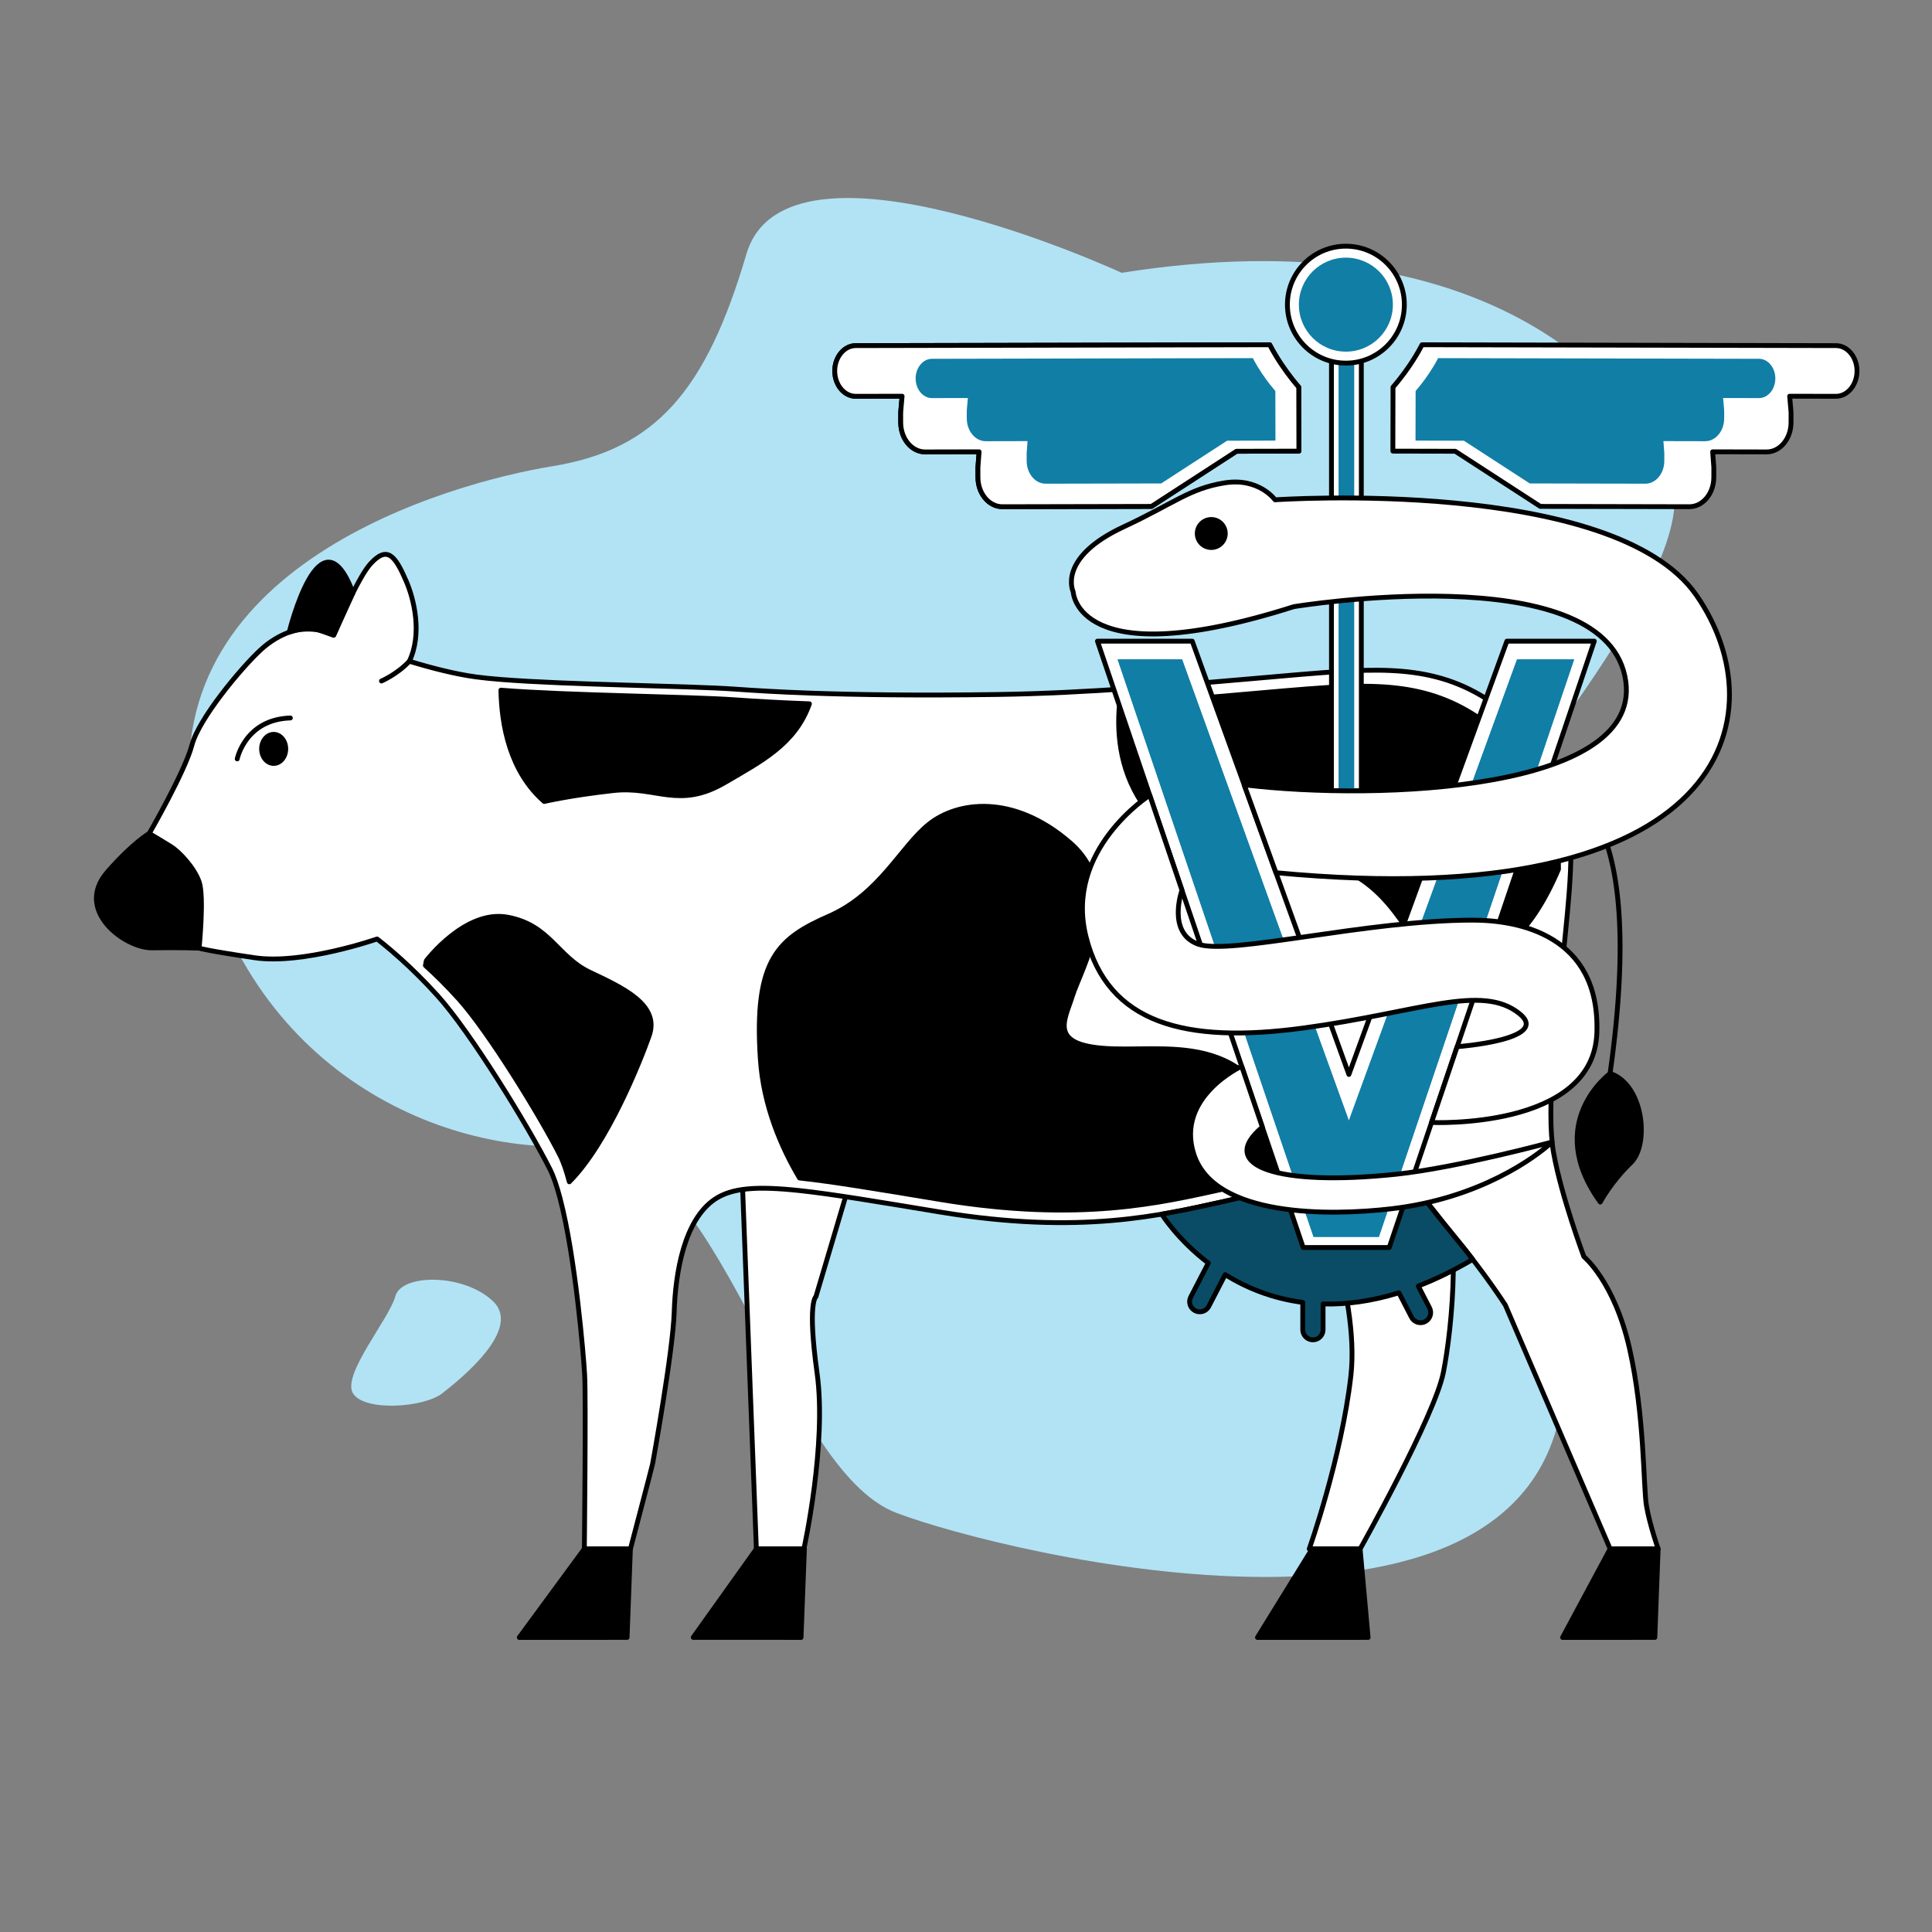 <?xml version="1.0" encoding="UTF-8" standalone="no"?>
<!DOCTYPE svg PUBLIC "-//W3C//DTD SVG 1.1//EN" "http://www.w3.org/Graphics/SVG/1.1/DTD/svg11.dtd">
<svg width="100%" height="100%" viewBox="0 0 400 400" version="1.1" xmlns="http://www.w3.org/2000/svg" xmlns:xlink="http://www.w3.org/1999/xlink" xml:space="preserve" xmlns:serif="http://www.serif.com/" style="fill-rule:evenodd;clip-rule:evenodd;stroke-linecap:round;stroke-linejoin:round;stroke-miterlimit:4.755;">
    <rect x="0" y="0" width="400" height="400" fill="#808080" stroke="none"/>
    <rect id="app-icon" serif:id="app icon" x="0" y="0" width="400" height="400" style="fill:none;"/>
    <g id="app-icon1" serif:id="app icon">
        <g id="Layer-3" serif:id="Layer 3">
            <g transform="matrix(1,0,0,1,232.229,316.823)">
                <path d="M0,-260.34C0,-260.34 -69.395,-292.458 -77.708,-264.183C-86.021,-235.908 -96.528,-223.771 -117.801,-220.307C-139.074,-216.843 -201.065,-199.599 -192.237,-147.503C-183.41,-95.406 -140.727,-77.541 -112.115,-79.62C-83.503,-81.698 -70.805,-12.757 -46.632,-3.593C-24.105,4.948 87.468,32.118 91.549,-30.23C95.631,-92.578 58.908,-117.952 64.122,-129.662C69.337,-141.373 120.805,-197.836 113.829,-217.384C106.853,-236.933 75.738,-272.337 0,-260.34" style="fill:rgb(177,227,245);fill-rule:nonzero;"/>
            </g>
            <g transform="matrix(-0.9,0.437,0.437,0.9,100.504,283.282)">
                <path d="M10.251,-21.555C13.462,-17.877 27.293,-11.808 26.926,-7.341C26.56,-2.876 15.045,1.798 10.251,0.757C5.456,-0.284 -10.399,-3.918 -7.475,-11.772C-4.549,-19.625 7.058,-25.211 10.251,-21.555" style="fill:rgb(177,227,245);fill-rule:nonzero;"/>
            </g>
            <g transform="matrix(1,0,0,1,271.064,306.101)">
                <path d="M0,-63.403C0,-63.403 10.592,-38.338 8.614,-21.19C6.636,-4.043 0,14.581 0,14.581L10.536,14.585C10.536,14.585 25.973,-12.877 27.778,-21.978C29.583,-31.079 31.894,-53.932 26.413,-64.93C20.933,-75.928 12.848,-77.988 7.269,-75.072C1.691,-72.156 0,-63.403 0,-63.403Z" style="fill:white;fill-rule:nonzero;stroke:black;stroke-width:1px;"/>
            </g>
            <g transform="matrix(1,0,0,1,153.758,313.384)">
                <path d="M0,-67.102L2.838,7.301L12.682,7.301C12.682,7.301 17.456,-14.337 15.411,-29.09C13.366,-43.843 15.167,-44.91 15.167,-44.91L22.108,-68.292C22.108,-68.292 4.666,-74.403 0,-67.102Z" style="fill:white;fill-rule:nonzero;stroke:black;stroke-width:1px;"/>
            </g>
            <g transform="matrix(1,0,0,1,30.903,193.511)">
                <path d="M0,-20.955C0,-20.955 -3.305,-19.092 -8.628,-13.02C-15.678,-4.98 -4.929,2.844 0.608,2.735C5.954,2.631 10.317,2.795 10.317,2.795C10.317,2.795 20.279,-13.982 17.817,-16.444C15.355,-18.906 5.65,-23.799 0,-20.955Z" style="fill-rule:nonzero;stroke:black;stroke-width:1px;stroke-miterlimit:10;"/>
            </g>
            <g transform="matrix(1,0,0,1,343.307,112.916)">
                <path d="M0,207.77L-9.945,207.77L-31.633,157.3C-31.633,157.3 -35.883,150.66 -42.303,142.94C-48.733,135.21 -51.503,130.08 -57.033,129.15C-60.513,128.57 -67.942,130.34 -76.033,132.4C-80.813,133.63 -85.823,134.94 -90.383,135.94C-102.672,138.61 -119.543,142.84 -148.633,138.03C-161.412,135.92 -170.773,134.33 -177.773,133.58C-186.712,132.62 -191.823,133.02 -195.343,135.4C-201.623,139.65 -203.472,150.5 -203.722,158.71C-203.972,166.91 -208.123,189.74 -208.182,190.1C-208.232,190.47 -212.783,207.77 -212.783,207.77L-222.323,207.77C-222.323,207.77 -221.982,176.46 -222.263,171.68C-222.482,167.71 -224.202,147.13 -227.363,135.15C-228.003,132.71 -228.702,130.62 -229.472,129.11C-233.982,120.18 -245.912,100.74 -252.732,93.21C-255.553,90.09 -258.182,87.54 -260.303,85.63C-263.293,82.93 -265.242,81.49 -265.242,81.49C-265.242,81.49 -280.622,86.86 -290.622,85.37C-300.622,83.89 -302.083,83.39 -302.083,83.39C-302.083,83.39 -300.992,72.69 -302.083,69.63C-303.182,66.57 -306.293,63.36 -307.952,62.33C-309.612,61.3 -312.403,59.64 -312.403,59.64C-312.403,59.64 -305.013,46.83 -303.573,41.35C-302.133,35.87 -293.523,25.54 -289.472,21.75C-285.432,17.95 -280.482,16.6 -277.583,17.44C-277.003,17.61 -275.833,18.04 -274.232,18.62C-272.073,13.52 -268.753,6.15 -266.563,3.77C-263.102,0 -261.503,2.13 -259.242,7.32C-257.533,11.24 -255.883,18.35 -258.553,23.99C-253.843,25.42 -248.952,26.67 -244.773,27.23C-243.303,27.43 -241.563,27.6 -239.602,27.76C-225.533,28.89 -200.623,29.07 -190.972,29.77C-186.793,30.07 -181.783,30.36 -175.722,30.58C-165.873,30.93 -153.243,31.11 -136.833,30.87C-127.593,30.74 -118.093,30.24 -108.972,29.61C-91.912,28.43 -76.202,26.77 -66.182,26.12C-50.803,25.12 -40.033,26.35 -28.162,37.61C-20.212,45.15 -18.063,53.36 -18.073,63.72C-18.083,68.84 -18.613,74.47 -19.253,80.82C-21.153,100 -23.263,116.81 -21.643,125.82C-20.033,134.84 -15.383,147.26 -15.383,147.26C-15.383,147.26 -9.073,152.4 -5.932,166.28C-2.793,180.16 -3.083,195 -2.422,198.86C-1.773,202.71 0,207.77 0,207.77Z" style="fill:white;fill-rule:nonzero;stroke:black;stroke-width:1px;"/>
            </g>
            <g transform="matrix(1,0,0,1,59.879,105.168)">
                <path d="M0,25.719C0,25.719 6.397,-0.508 13.196,17.568L9.26,26.227C9.26,26.227 4.894,24.031 0,25.719Z" style="fill-rule:nonzero;stroke:black;stroke-width:1px;stroke-miterlimit:10;"/>
            </g>
            <g transform="matrix(1,0,0,1,50.307,151.667)">
                <path d="M0,11.362C0,11.362 -0.26,8.952 0.55,6.282C0.99,4.832 1.75,3.312 3.04,2.072L3.05,2.072C4.93,0.242 7.95,-0.978 12.75,-0.538C12.477,-1.031 14.399,12.393 0,11.362" style="fill:none;fill-rule:nonzero;"/>
            </g>
            <g transform="matrix(1,0,0,1,134.403,218.49)">
                <path d="M0,-4.034C-1.872,1.248 -8.647,18.342 -16.533,26.193C-17.112,23.986 -17.745,22.096 -18.442,20.73C-22.521,12.653 -33.311,-4.929 -39.479,-11.74C-42.03,-14.562 -44.409,-16.868 -46.326,-18.596C-46.218,-19.238 -46.145,-19.573 -46.145,-19.573C-46.145,-19.573 -38.105,-30.227 -29.322,-28.599C-20.549,-26.971 -19.066,-20.423 -12.319,-17.212C-5.571,-14.001 2.297,-10.51 0,-4.034" style="fill-rule:nonzero;"/>
            </g>
            <g transform="matrix(1,0,0,1,134.403,218.49)">
                <path d="M0,-4.034C-1.872,1.248 -8.647,18.342 -16.533,26.193C-17.112,23.986 -17.745,22.096 -18.442,20.73C-22.521,12.653 -33.311,-4.929 -39.479,-11.74C-42.03,-14.562 -44.409,-16.868 -46.326,-18.596C-46.218,-19.238 -46.145,-19.573 -46.145,-19.573C-46.145,-19.573 -38.105,-30.227 -29.322,-28.599C-20.549,-26.971 -19.066,-20.423 -12.319,-17.212C-5.571,-14.001 2.297,-10.51 0,-4.034Z" style="fill:none;fill-rule:nonzero;stroke:black;stroke-width:1px;stroke-miterlimit:10;"/>
            </g>
            <g transform="matrix(1,0,0,1,267.275,174.675)">
                <path d="M0,68.04C-4.78,69.27 -9.79,70.58 -14.35,71.58C-26.64,74.25 -43.51,78.48 -72.6,73.67C-85.38,71.56 -94.74,69.97 -101.74,69.22C-105.49,62.91 -109.22,54.34 -109.86,44.53C-111.23,23.81 -106.06,19.59 -95.58,14.98C-85.1,10.36 -80.77,0.62 -74.95,-4.03C-69.13,-8.69 -57.58,-10.44 -45.77,-0.24C-33.96,9.96 -43.64,26.31 -45.22,31.46C-46.8,36.61 -50.66,42.05 -36.73,42.47C-23.36,42.88 -4.62,38.51 0,68.04Z" style="fill-rule:nonzero;stroke:black;stroke-width:1px;stroke-miterlimit:10;"/>
            </g>
            <g transform="matrix(1,0,0,1,167.585,164.841)">
                <path d="M0,-19.13C-2.96,-10.74 -10.08,-7.19 -17.39,-2.89C-27.09,2.82 -31.64,-2.17 -40.62,-1.16C-49.6,-0.16 -54.91,1.1 -54.91,1.1C-62.06,-5.14 -63.75,-14.8 -63.88,-21.95C-49.81,-20.82 -24.9,-20.64 -15.25,-19.94C-11.07,-19.64 -6.06,-19.35 0,-19.13Z" style="fill-rule:nonzero;stroke:black;stroke-width:1px;stroke-miterlimit:10;"/>
            </g>
            <g transform="matrix(1,0,0,1,322.673,168.005)">
                <path d="M0,11.95C-11.35,38.6 -26.13,31.52 -33.24,21.69C-40.66,11.43 -49.16,9.28 -56.86,11.82C-64.56,14.35 -74.09,14.44 -85.28,-0.39C-90.69,-7.56 -91.5,-15.69 -90.9,-22.16C-73.84,-23.34 -58.13,-25 -48.11,-25.65C-32.73,-26.65 -21.96,-25.42 -10.09,-14.16C-2.14,-6.62 0.01,1.59 0,11.95Z" style="fill-rule:nonzero;stroke:black;stroke-width:1px;stroke-miterlimit:10;"/>
            </g>
            <g transform="matrix(0.165,0.986,0.986,-0.165,359.898,179.254)">
                <path d="M-21.498,-33.284C-21.498,-33.284 -16.723,-15.999 38.013,-33.284" style="fill:none;fill-rule:nonzero;stroke:black;stroke-width:1px;"/>
            </g>
            <g transform="matrix(1,0,0,1,333.363,248.874)">
                <path d="M0,-26.624C0,-26.624 -13.915,-16.463 -2.041,0C-2.041,0 0.122,-4.131 4.302,-8.164C8.148,-11.875 6.95,-24.303 0,-26.624Z" style="fill-rule:nonzero;stroke:black;stroke-width:1px;stroke-miterlimit:10;"/>
            </g>
            <g transform="matrix(1,0,0,1,293.638,252.629)">
                <path d="M0,13.629C3.578,12.245 7.335,10.434 11.277,8.117C10.097,6.577 8.787,4.927 7.367,3.227C0.937,-4.503 -1.833,-9.633 -7.363,-10.563C-10.843,-11.143 -18.273,-9.373 -26.363,-7.313C-31.143,-6.083 -36.153,-4.773 -40.713,-3.773C-44.373,-2.973 -48.443,-2.043 -53.113,-1.253C-53.113,-1.253 -49.904,3.955 -43.471,8.862L-47.108,15.902C-47.641,16.934 -47.236,18.204 -46.204,18.737C-45.171,19.27 -43.902,18.866 -43.369,17.833L-39.978,11.27C-35.683,13.931 -30.33,16.189 -23.918,17.02L-23.918,22.668C-23.918,23.83 -22.976,24.772 -21.814,24.772C-20.652,24.772 -19.709,23.83 -19.709,22.668L-19.709,17.345C-14.981,17.469 -9.75,16.809 -4.013,15.03L-1.405,20.085C-0.872,21.118 0.397,21.524 1.43,20.991C2.462,20.458 2.868,19.189 2.335,18.156L0,13.629Z" style="fill:rgb(10,76,101);fill-rule:nonzero;stroke:black;stroke-width:1px;stroke-miterlimit:10;"/>
            </g>
            <g transform="matrix(-0.592,0.806,0.806,0.592,125.237,336.863)">
                <path d="M-10.516,-13.008L12.233,-13.008L-0.989,4.978L-16.167,-5.321L-10.516,-13.008Z" style="fill-rule:nonzero;stroke:black;stroke-width:1px;stroke-miterlimit:10;"/>
            </g>
            <g transform="matrix(-0.581,0.814,0.814,0.581,161.589,336.442)">
                <path d="M-9.931,-13.213L12.58,-13.213L-0.38,4.963L-15.704,-5.116L-9.931,-13.213Z" style="fill-rule:nonzero;stroke:black;stroke-width:1px;stroke-miterlimit:10;"/>
            </g>
            <g transform="matrix(-0.525,0.851,0.851,0.525,279.672,334.542)">
                <path d="M-7.581,-14.1L13.959,-14.1L1.925,5.398L-12.804,-5.637L-7.581,-14.1Z" style="fill-rule:nonzero;stroke:black;stroke-width:1px;stroke-miterlimit:10;"/>
            </g>
            <g transform="matrix(-0.473,0.881,0.881,0.473,341.507,334.144)">
                <path d="M-8.001,-13.545L12.806,-13.545L3.765,3.282L-12.708,-4.784L-8.001,-13.545Z" style="fill-rule:nonzero;stroke:black;stroke-width:1px;stroke-miterlimit:10;"/>
            </g>
            <g transform="matrix(-0.816,0.578,0.578,0.816,80.691,142.29)">
                <path d="M-6.428,-2.046C-2.792,-1.299 0.651,-2.046 0.651,-2.046" style="fill:rgb(102,9,45);fill-rule:nonzero;stroke:black;stroke-width:1px;stroke-miterlimit:10;"/>
            </g>
            <g transform="matrix(0.792,-0.61,-0.61,-0.792,52.844,159.601)">
                <path d="M-1.444,4.241C-1.444,4.241 4.86,9.705 12.45,4.241" style="fill:none;fill-rule:nonzero;stroke:black;stroke-width:1px;"/>
            </g>
            <g transform="matrix(1,0,0,1,177.193,94.244)">
                <path d="M0,-12.193L9.577,-12.213L9.308,-9.15C9.292,-8.973 9.287,-8.791 9.288,-8.609L9.291,-6.752C9.298,-3.397 11.572,-0.673 14.359,-0.679L25.518,-0.702L25.291,2.319C25.28,2.459 25.277,2.598 25.277,2.74L25.281,4.593C25.288,7.947 27.56,10.672 30.345,10.666L61.208,10.601L78.809,-0.814L91.725,-0.841L91.697,-14.089C91.335,-14.506 90.869,-15.059 90.342,-15.727C89.016,-17.405 87.212,-19.92 85.687,-22.865L-0.022,-22.686C-1.18,-22.684 -2.27,-22.133 -3.091,-21.137C-3.919,-20.138 -4.371,-18.823 -4.369,-17.429C-4.363,-14.537 -2.403,-12.188 0,-12.193Z" style="fill:white;fill-rule:nonzero;stroke:black;stroke-width:1px;"/>
            </g>
            <g transform="matrix(1,0,0,1,177.193,94.244)">
                <path d="M0,-12.193L9.577,-12.213L9.308,-9.15C9.292,-8.973 9.287,-8.791 9.288,-8.609L9.291,-6.752C9.298,-3.397 11.572,-0.673 14.359,-0.679L25.518,-0.702L25.291,2.319C25.28,2.459 25.277,2.598 25.277,2.74L25.281,4.593C25.288,7.947 27.56,10.672 30.345,10.666L61.208,10.601L78.809,-0.814L91.725,-0.841L91.697,-14.089C91.335,-14.506 90.869,-15.059 90.342,-15.727C89.016,-17.405 87.212,-19.92 85.687,-22.865L-0.022,-22.686C-1.18,-22.684 -2.27,-22.133 -3.091,-21.137C-3.919,-20.138 -4.371,-18.823 -4.369,-17.429C-4.363,-14.537 -2.403,-12.188 0,-12.193Z" style="fill:white;fill-rule:nonzero;stroke:black;stroke-width:1px;"/>
            </g>
            <g transform="matrix(1,0,0,1,192.96,91.874)">
                <path d="M0,-9.453L7.425,-9.469L7.216,-7.094C7.204,-6.957 7.2,-6.816 7.2,-6.675L7.203,-5.235C7.209,-2.634 8.971,-0.522 11.132,-0.527L19.783,-0.545L19.606,1.797C19.598,1.906 19.596,2.013 19.596,2.124L19.599,3.56C19.605,6.16 21.366,8.273 23.525,8.268L47.451,8.218L61.096,-0.631L71.109,-0.652L71.087,-10.923C70.806,-11.246 70.445,-11.675 70.037,-12.193C69.009,-13.494 67.61,-15.443 66.428,-17.726L-0.017,-17.588C-0.915,-17.586 -1.76,-17.159 -2.397,-16.387C-3.038,-15.612 -3.389,-14.593 -3.387,-13.512C-3.382,-11.27 -1.863,-9.449 0,-9.453" style="fill:rgb(17,126,166);fill-rule:nonzero;"/>
            </g>
            <g transform="matrix(1,0,0,1,380.105,94.244)">
                <path d="M0,-12.193L-9.577,-12.213L-9.308,-9.15C-9.292,-8.973 -9.287,-8.791 -9.288,-8.609L-9.291,-6.752C-9.298,-3.397 -11.572,-0.673 -14.359,-0.679L-25.518,-0.702L-25.291,2.319C-25.28,2.459 -25.277,2.598 -25.277,2.74L-25.281,4.593C-25.288,7.947 -27.56,10.672 -30.345,10.666L-61.208,10.601L-78.809,-0.814L-91.725,-0.841L-91.697,-14.089C-91.335,-14.506 -90.869,-15.059 -90.342,-15.727C-89.016,-17.405 -87.212,-19.92 -85.687,-22.865L0.022,-22.686C1.18,-22.684 2.27,-22.133 3.091,-21.137C3.919,-20.138 4.371,-18.823 4.369,-17.429C4.363,-14.537 2.403,-12.188 0,-12.193Z" style="fill:white;fill-rule:nonzero;stroke:black;stroke-width:1px;"/>
            </g>
            <g transform="matrix(1,0,0,1,364.175,91.874)">
                <path d="M0,-9.453L-7.425,-9.469L-7.216,-7.094C-7.204,-6.957 -7.2,-6.816 -7.2,-6.675L-7.203,-5.235C-7.209,-2.634 -8.971,-0.522 -11.132,-0.527L-19.783,-0.545L-19.606,1.797C-19.598,1.906 -19.596,2.013 -19.596,2.124L-19.599,3.56C-19.605,6.16 -21.366,8.273 -23.525,8.268L-47.451,8.218L-61.096,-0.631L-71.109,-0.652L-71.087,-10.923C-70.806,-11.246 -70.445,-11.675 -70.037,-12.193C-69.009,-13.494 -67.61,-15.443 -66.428,-17.726L0.017,-17.588C0.915,-17.586 1.76,-17.159 2.397,-16.387C3.038,-15.612 3.389,-14.593 3.387,-13.512C3.382,-11.27 1.863,-9.449 0,-9.453" style="fill:rgb(17,126,166);fill-rule:nonzero;"/>
            </g>
            <g transform="matrix(-1,0,0,1,557.515,-179.087)">
                <rect x="275.667" y="236.273" width="6.181" height="106.541" style="fill:white;stroke:black;stroke-width:1px;"/>
            </g>
            <g transform="matrix(-1,0,0,1,557.514,-179.087)">
                <rect x="277.139" y="236.273" width="3.236" height="106.541" style="fill:rgb(17,126,166);"/>
            </g>
            <g transform="matrix(0,-1,-1,0,278.649,50.97)">
                <path d="M-12.105,-12.105C-18.79,-12.105 -24.209,-6.685 -24.209,0.001C-24.209,6.685 -18.79,12.105 -12.105,12.105C-5.42,12.105 0.001,6.685 0.001,0.001C0.001,-6.685 -5.42,-12.105 -12.105,-12.105" style="fill:white;fill-rule:nonzero;"/>
            </g>
            <g transform="matrix(0,-1,-1,0,278.649,50.97)">
                <ellipse cx="-12.104" cy="0" rx="12.105" ry="12.105" style="fill:none;stroke:black;stroke-width:1px;"/>
            </g>
            <g transform="matrix(0,-1,-1,0,278.649,53.343)">
                <path d="M-9.731,-9.731C-15.105,-9.731 -19.462,-5.374 -19.462,0C-19.462,5.375 -15.105,9.731 -9.731,9.731C-4.357,9.731 0,5.375 0,0C0,-5.374 -4.357,-9.731 -9.731,-9.731" style="fill:rgb(17,126,166);fill-rule:nonzero;"/>
            </g>
            <g transform="matrix(1,0,0,1,330.081,258.283)">
                <path d="M0,-125.54L-42.454,0L-60.272,0L-102.864,-125.54L-83.238,-125.54L-50.806,-35.826L-18.096,-125.54L0,-125.54Z" style="fill:white;fill-rule:nonzero;stroke:black;stroke-width:1px;"/>
            </g>
            <g transform="matrix(1,0,0,1,314.089,256.076)">
                <path d="M0,-119.54L-34.82,-24.04L-69.35,-119.54L-82.69,-119.54L-42.13,0L-28.61,0L11.81,-119.54L0,-119.54Z" style="fill:rgb(17,126,166);fill-rule:nonzero;"/>
            </g>
            <g transform="matrix(1,0,0,1,325.899,256.076)">
                <path d="M0,-119.54L-40.42,0L-53.94,0L-94.5,-119.54L-81.16,-119.54L-46.63,-24.04L-11.81,-119.54L0,-119.54Z" style="fill:rgb(17,126,166);fill-rule:nonzero;"/>
            </g>
            <g transform="matrix(1,0,0,1,264.173,107.608)">
                <path d="M0,73.076C94.236,82.021 104.128,40.126 87.02,15.591C69.911,-8.945 -0.186,-4.13 -0.186,-4.13C-0.186,-4.13 -3.519,-8.772 -10.621,-7.636C-17.944,-6.465 -21.084,-3.396 -31.544,1.476C-45.388,7.925 -41.986,14.902 -41.986,14.902C-41.986,14.902 -41.341,32.329 3.705,17.993C3.705,17.993 67.112,7.516 72.253,32.436C77.142,56.133 21.174,58.246 -6.577,54.881L0,73.076Z" style="fill:white;fill-rule:nonzero;stroke:black;stroke-width:1px;"/>
            </g>
            <g transform="matrix(1,0,0,1,238.04,233.938)">
                <path d="M0,-69.293C0,-69.293 -17.704,-58.018 -13.193,-40.013C-8.681,-22.008 7.33,-17.782 31.845,-21.102C55.755,-24.339 68.748,-30.401 76.571,-24.054C83.198,-18.678 63.647,-17.233 63.647,-17.233L58.34,-1.54C58.34,-1.54 91.937,0 92.576,-20.178C93.214,-40.357 76.329,-43.445 66.818,-43.435C44.864,-43.412 16.586,-36.113 10.036,-38.457C3.485,-40.802 6.673,-49.626 6.673,-49.626L0,-69.293Z" style="fill:white;fill-rule:nonzero;stroke:black;stroke-width:1px;"/>
            </g>
            <g transform="matrix(1,0,0,1,261.353,239.478)">
                <path d="M0,-6.12C-9.58,1.919 3.257,6.197 27.619,3.641C40.35,2.305 59.997,-3.039 59.997,-3.039C56.611,0.082 45.093,8.653 26.664,10.79C14.048,12.253 -9.974,12.609 -14.188,-0.525C-17.995,-12.39 -4.278,-18.729 -4.278,-18.729L0,-6.12Z" style="fill:white;fill-rule:nonzero;stroke:black;stroke-width:1px;"/>
            </g>
            <g transform="matrix(0,-1,-1,0,250.781,107.553)">
                <path d="M-2.903,-2.903C-4.507,-2.903 -5.807,-1.603 -5.807,-0C-5.807,1.604 -4.507,2.903 -2.903,2.903C-1.3,2.903 -0,1.604 -0,-0C-0,-1.603 -1.3,-2.903 -2.903,-2.903" style="fill-rule:nonzero;"/>
            </g>
            <g transform="matrix(0,-1,-1,0,250.781,107.553)">
                <ellipse cx="-2.903" cy="0" rx="2.903" ry="2.903" style="fill:none;stroke:black;stroke-width:1px;stroke-miterlimit:10;"/>
            </g>
            <g transform="matrix(1,0,0,1,-0.838,1)">
                <ellipse cx="57.5" cy="154.05" rx="2.5" ry="3.012" style="stroke:black;stroke-width:1px;stroke-miterlimit:1.5;"/>
            </g>
        </g>
    </g>
</svg>
